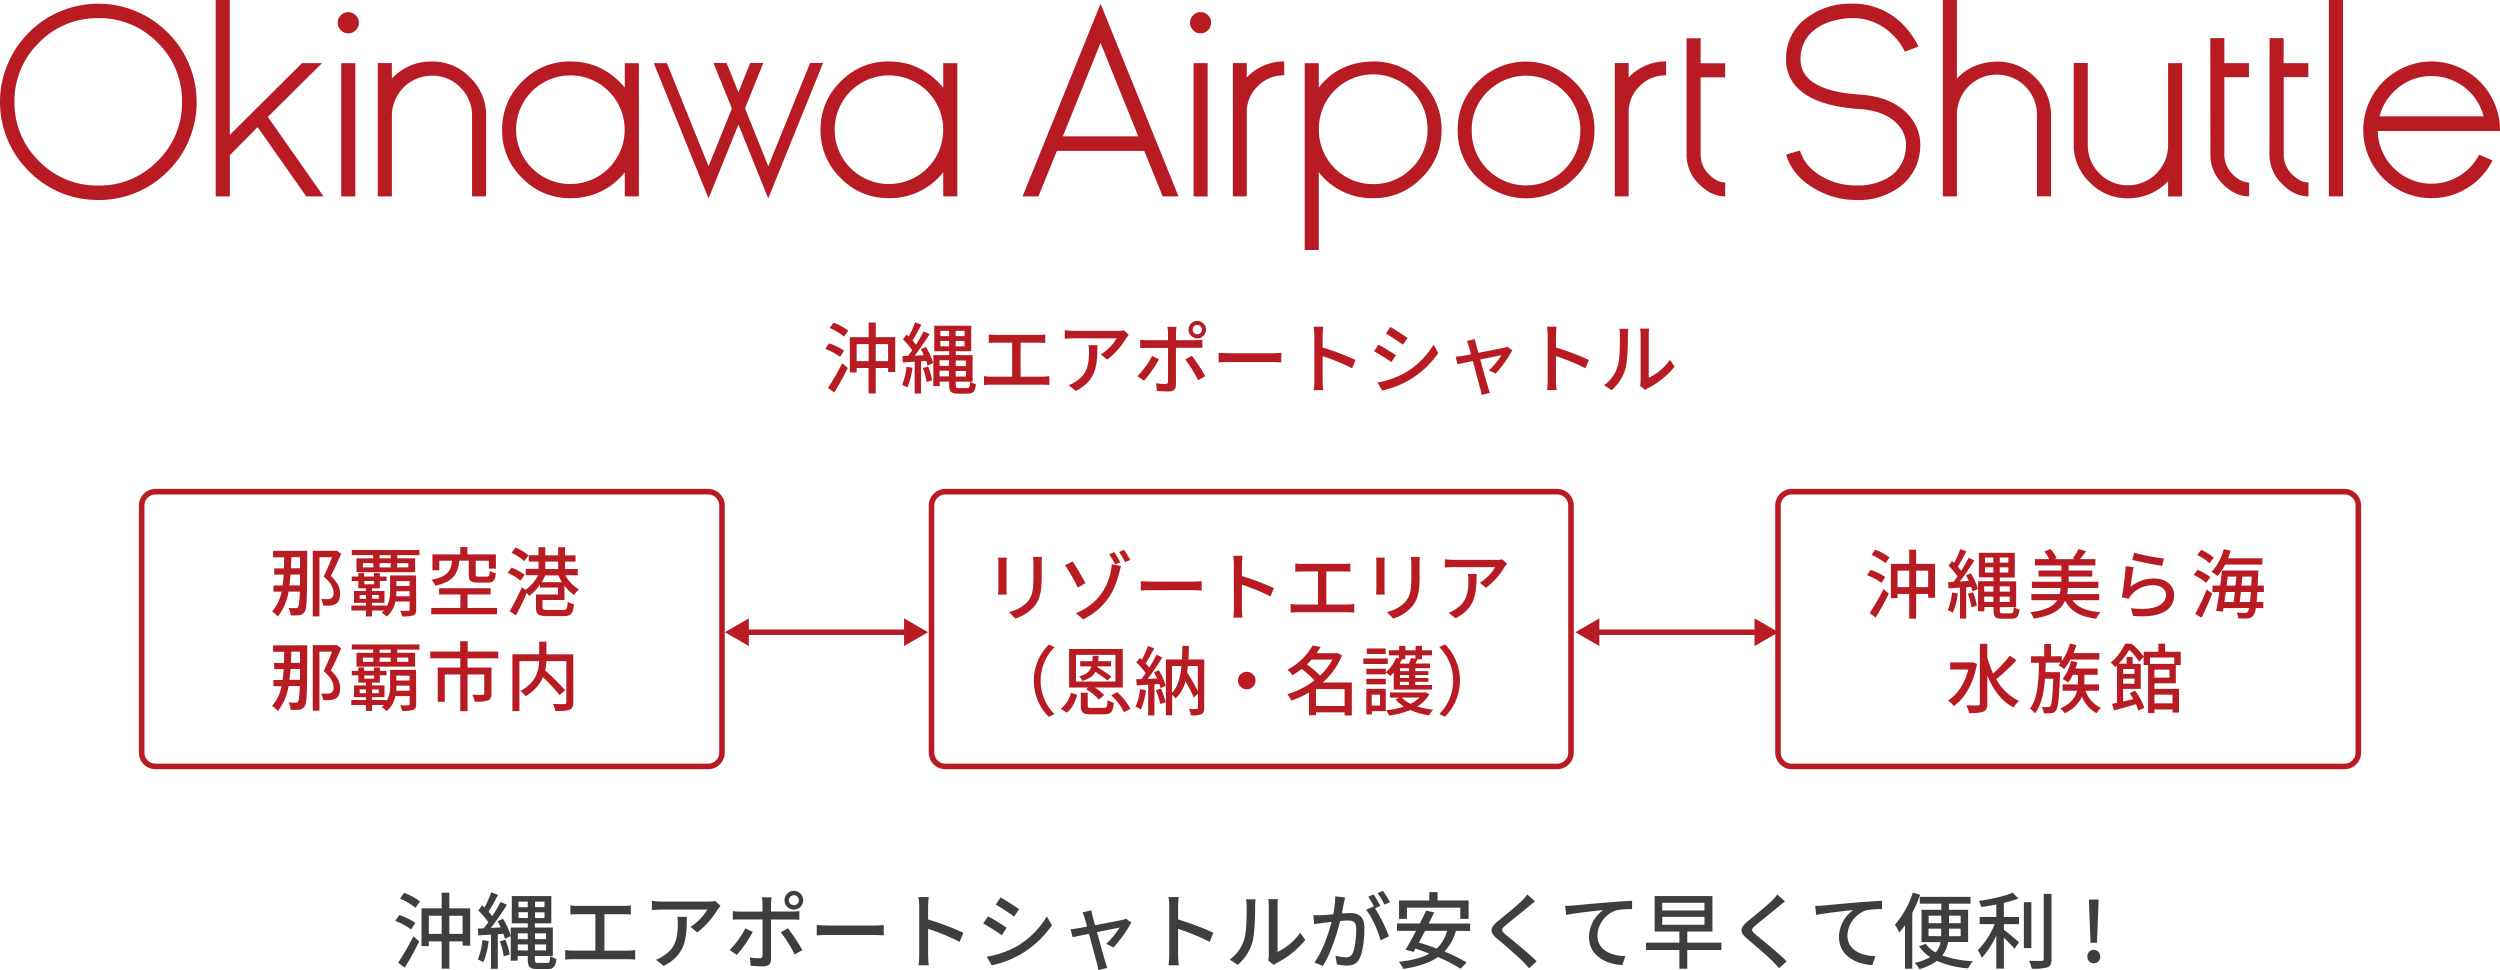 <svg xmlns="http://www.w3.org/2000/svg" viewBox="0 0 900 349.28"><defs><style>.cls-1{fill:#b81c22;}.cls-2{fill:#3e3e3f;}.cls-3{fill:none;stroke:#b81c22;stroke-linecap:round;stroke-linejoin:round;stroke-width:2px;}</style></defs><title>sitetop-catch</title><g id="レイヤー_2" data-name="レイヤー 2"><g id="テキスト"><path class="cls-1" d="M21.63,69.28a34.84,34.84,0,0,1-11.21-7.62A35.05,35.05,0,0,1,0,36.68,34.43,34.43,0,0,1,2.8,23,34.88,34.88,0,0,1,10.42,11.7,34.22,34.22,0,0,1,21.63,4.13a35.14,35.14,0,0,1,27.49,0A34.22,34.22,0,0,1,60.33,11.7,33.81,33.81,0,0,1,68,23a35.14,35.14,0,0,1,0,27.49,33.91,33.91,0,0,1-7.62,11.21A34.73,34.73,0,0,1,35.4,72,35.23,35.23,0,0,1,21.63,69.28ZM14.06,15.34A29.19,29.19,0,0,0,5.21,36.68,29.21,29.21,0,0,0,14.06,58a29.15,29.15,0,0,0,21.34,8.8A29.1,29.1,0,0,0,56.69,58a29.21,29.21,0,0,0,8.85-21.34,29.19,29.19,0,0,0-8.85-21.34A29.1,29.1,0,0,0,35.4,6.54,29.15,29.15,0,0,0,14.06,15.34ZM116.49,70.7h-6.24L92.75,45.78l-10,10.07V70.7H77.65V0h5.07V48.58l26-25.86h7.22L96.43,42.09Zm6.21-59.83a3.55,3.55,0,0,1-1.13-2.66,3.59,3.59,0,0,1,1.13-2.7,3.52,3.52,0,0,1,2.66-1.13,3.56,3.56,0,0,1,2.7,1.13,3.56,3.56,0,0,1,1.13,2.7,3.52,3.52,0,0,1-1.13,2.66,3.59,3.59,0,0,1-2.7,1.13A3.55,3.55,0,0,1,122.7,10.87Zm.15,11.85h5.07v48h-5.07ZM175,70.7h-5.06v-29a14,14,0,0,0-4.23-10.22,13.87,13.87,0,0,0-10.18-4.23,14.44,14.44,0,0,0-14.45,14.45v29H136v-48h5.07v5.6a19,19,0,0,1,14.45-6.15,18.51,18.51,0,0,1,13.72,5.76A18.55,18.55,0,0,1,175,41.69Zm30.35.64A23.55,23.55,0,0,1,188,64.11a23.55,23.55,0,0,1-7.23-17.35A23.63,23.63,0,0,1,188,29.35a23.54,23.54,0,0,1,17.36-7.22q11.64,0,19.56,9.39V22.76H230V70.7h-5.07V62A24.33,24.33,0,0,1,205.32,71.34Zm0-44.2A19.55,19.55,0,0,0,185.8,46.71a19.54,19.54,0,1,0,39.08,0,19.55,19.55,0,0,0-19.56-19.57Zm71.24,32.7,15.05-37.17h4.67L276.56,71.44l-10.72-26.6-10.76,26.6L235.36,22.72h4.72l15,37.12,8.4-20.8-6.63-16.37h4.72l4.27,10.57,4.23-10.57h4.72L268.2,39ZM320,71.34a23.57,23.57,0,0,1-17.36-7.23,23.55,23.55,0,0,1-7.23-17.35,23.63,23.63,0,0,1,7.23-17.41A23.56,23.56,0,0,1,320,22.13q11.64,0,19.56,9.39V22.76h5.07V70.7h-5.07V62A24.33,24.33,0,0,1,320,71.34Zm0-44.2a19.55,19.55,0,0,0-19.52,19.57,19.54,19.54,0,1,0,39.08,0A19.55,19.55,0,0,0,320,27.14ZM424.28,70.7h-5.71l-6.64-16.37H380.47L373.83,70.7h-5.7L396.2,1.33ZM409.77,49.07,396.2,15.44,382.63,49.07Zm19.77-38.2a3.55,3.55,0,0,1-1.13-2.66,3.59,3.59,0,0,1,1.13-2.7,3.52,3.52,0,0,1,2.66-1.13,3.56,3.56,0,0,1,2.7,1.13A3.59,3.59,0,0,1,436,8.21a3.55,3.55,0,0,1-1.13,2.66A3.59,3.59,0,0,1,432.2,12,3.55,3.55,0,0,1,429.54,10.87Zm.15,11.85h5.06v48h-5.06Zm32.63-.59v5h-.15a12.72,12.72,0,0,0-9.39,3.93,12.75,12.75,0,0,0-3.94,9.44V70.7h-5v-48h5v5.21a17.61,17.61,0,0,1,6-4.23,18,18,0,0,1,7.38-1.57Zm32,0a23.58,23.58,0,0,1,17.4,7.22,23.63,23.63,0,0,1,7.23,17.41,23.55,23.55,0,0,1-7.23,17.35,23.59,23.59,0,0,1-17.4,7.23A24.11,24.11,0,0,1,474.76,62v28h-5.07V22.76h5.07v8.76Q481.89,22.33,494.28,22.13Zm0,44.15a19.06,19.06,0,0,0,13.86-5.71,18.87,18.87,0,0,0,5.71-13.81,19.55,19.55,0,1,0-39.09,0,19.48,19.48,0,0,0,19.52,19.52ZM532,64.16a23.59,23.59,0,0,1-7.23-17.4A23.57,23.57,0,0,1,532,29.4a24.5,24.5,0,0,1,34.76,0A23.56,23.56,0,0,1,574,46.76a23.58,23.58,0,0,1-7.22,17.4,24.5,24.5,0,0,1-34.76,0Zm3.59-31.22a18.84,18.84,0,0,0-5.76,13.82,19.55,19.55,0,1,0,39.09,0A19.54,19.54,0,0,0,535.6,32.94Zm64.2-10.81v5h-.15a12.72,12.72,0,0,0-9.39,3.93,12.78,12.78,0,0,0-3.93,9.44V70.7h-5v-48h5v5.21a17.52,17.52,0,0,1,5.95-4.23,18,18,0,0,1,7.37-1.57Zm7.38-8.36h5.06v9h8.85v5.06h-8.85V55.51a9.94,9.94,0,0,0,2.91,7.18c2,2,4,3,5.94,3V70.7q-5.05,0-9.49-4.47a14.59,14.59,0,0,1-4.42-10.72ZM668.55,72a29.4,29.4,0,0,1-15.15-4Q645.24,63.33,643,55.66l5-1.48q1.72,5.91,8.26,9.59a24.57,24.57,0,0,0,12.34,3c.72,0,1.35,0,1.87,0a15.71,15.71,0,0,0,1.87-.24,21.66,21.66,0,0,0,5.55-1.63,13.23,13.23,0,0,0,8.22-11.8,10.54,10.54,0,0,0-2.66-8q-4.47-5.22-14.11-5.85-14.94-1-21.48-6.89A14.08,14.08,0,0,1,643,21.34a17.71,17.71,0,0,1,7.32-14.85,26.07,26.07,0,0,1,16.33-5.16,25,25,0,0,1,18.92,8,31,31,0,0,1,4.19,5.71,12.84,12.84,0,0,1,.88,1.72l-4.87,1.82-1.13-2a17.77,17.77,0,0,0-2.9-3.61,19.94,19.94,0,0,0-15.09-6.44,23,23,0,0,0-5.51.69,20,20,0,0,0-5.95,2.21q-7,4.08-7,11.9,0,11.31,21.44,12.73,11.79.8,17.7,7.62a15.68,15.68,0,0,1,3.93,11.8,18.41,18.41,0,0,1-7.72,14.07,24.86,24.86,0,0,1-15,4.47Zm69.82-1.33H733.3V41.65a14.41,14.41,0,1,0-28.81,0V70.7h-5.06V0h5.06V28.32q5.46-5.94,14.41-6.15a18.76,18.76,0,0,1,13.76,5.71,18.77,18.77,0,0,1,5.71,13.77Zm8.16-48h5.07V51.87a14.46,14.46,0,1,0,28.91,0V22.72h5.06v48h-5.06V65.25a19.67,19.67,0,0,1-14.46,6.14,18.65,18.65,0,0,1-13.76-5.75,18.66,18.66,0,0,1-5.76-13.77Zm49.17-8.95h5.07v9h8.85v5.06h-8.85V55.51a10,10,0,0,0,2.9,7.18q3,3,6,3V70.7q-5.07,0-9.49-4.47a14.6,14.6,0,0,1-4.43-10.72Zm21.34,0h5.07v9H831v5.06h-8.85V55.51a10,10,0,0,0,2.9,7.18q3,3,6,3V70.7q-5.07,0-9.49-4.47A14.6,14.6,0,0,1,817,55.51ZM838.39,0h5.11V70.7h-5.11Zm37,22.13a24,24,0,0,1,9.58,2A24.53,24.53,0,0,1,898,37.17a24.07,24.07,0,0,1,2,9.59v.39H856a18.46,18.46,0,0,0,1.63,7.38,19.32,19.32,0,0,0,10.27,10.08,18.71,18.71,0,0,0,7.43,1.52,18.93,18.93,0,0,0,10.17-2.9,19.36,19.36,0,0,0,7-7.57l4.81,2.11a24.2,24.2,0,0,1-8.89,9.79,23.92,23.92,0,0,1-13.08,3.78,24.58,24.58,0,0,1-9.54-1.91A24.36,24.36,0,0,1,852.7,56.3,24.6,24.6,0,0,1,858,29.35a25,25,0,0,1,7.87-5.26A23.92,23.92,0,0,1,875.37,22.13ZM894.1,41.89a19.34,19.34,0,0,0-18.73-14.5,18.59,18.59,0,0,0-11.9,4.13,19.25,19.25,0,0,0-6.84,10.37Z"/><path class="cls-1" d="M302.44,128.46a23.31,23.31,0,0,0-5.35-2.85l1.37-2a21.81,21.81,0,0,1,5.41,2.63Zm-4.37,11.17a87.24,87.24,0,0,0,5.13-8.87l2,1.71c-1.43,2.91-3.25,6.24-4.88,8.84Zm2-23.46a19.62,19.62,0,0,1,5.32,2.88l-1.54,2.13a21,21,0,0,0-5.18-3.11Zm22.2,5.21v12.54h-2.55v-1.43h-4.45v9.16h-2.58v-9.16H308.4v1.6h-2.46V121.38h6.77v-5.27h2.58v5.27ZM312.71,130v-6.1H308.4V130Zm7,0v-6.1h-4.45V130Z"/><path class="cls-1" d="M328.48,132.38a25.29,25.29,0,0,1-1.82,7.11,13.92,13.92,0,0,0-1.9-.92,21.43,21.43,0,0,0,1.56-6.55Zm4.84-7.47a22.87,22.87,0,0,1,2.61,5.79l-2,.93a15.26,15.26,0,0,0-.5-1.71l-1.85.14v11.62h-2.3V130.23c-1.54.08-3,.19-4.25.25l-.14-2.27,2-.11c.47-.62,1-1.32,1.51-2a27.31,27.31,0,0,0-3.33-3.94l1.31-1.74c.25.22.51.48.76.73a35.2,35.2,0,0,0,2.27-5.1l2.29.84c-1,1.91-2.18,4.15-3.19,5.69a14.9,14.9,0,0,1,1.23,1.51,48.7,48.7,0,0,0,2.77-4.82l2.16,1c-1.57,2.49-3.59,5.46-5.4,7.79l3.3-.2a19.64,19.64,0,0,0-1.07-2.1Zm.79,7a22.8,22.8,0,0,1,1.45,5l-2,.62a19.61,19.61,0,0,0-1.32-5Zm14.14,7.79c.72,0,.87-.48,1-2.3a6.8,6.8,0,0,0,2.07.9c-.25,2.55-.9,3.41-2.88,3.41h-3.64c-2.47,0-3.11-.72-3.11-3.44v-.9h-3.39V139H336V127.85h5.71v-1.43h-5.38v-9.16h13.3v9.16h-5.54v1.43h6.05v9.54h-6.05v.93c0,1.2.11,1.4,1.09,1.4Zm-10-10v2h3.39v-2Zm3.39,5.77v-2h-3.39v2ZM338.53,121h3.14v-1.88h-3.14Zm3.14,3.67v-1.94h-3.14v1.94Zm5.57-5.55h-3.19V121h3.19Zm0,3.61h-3.19v1.94h3.19Zm-3.19,7.06v2h3.69v-2Zm3.69,5.77v-2h-3.69v2Z"/><path class="cls-1" d="M358.47,120.57h15.31a18,18,0,0,0,2.52-.17v3.08a23.15,23.15,0,0,0-2.52-.11h-6.35V135.6h7.89a21.44,21.44,0,0,0,2.44-.19v3.22a18.06,18.06,0,0,0-2.44-.14H356.84a19.57,19.57,0,0,0-2.6.14v-3.22a16.51,16.51,0,0,0,2.6.19h7.54V123.37h-5.91a24.52,24.52,0,0,0-2.5.11V120.4A20.07,20.07,0,0,0,358.47,120.57Z"/><path class="cls-1" d="M405.45,121.74a27.55,27.55,0,0,1-6.86,7.73l-2.32-1.88A17.12,17.12,0,0,0,402,121.8H386.63c-1.11,0-2.09.08-3.3.17v-3.11a25.22,25.22,0,0,0,3.3.25h15.66a13.55,13.55,0,0,0,2.32-.2l1.77,1.66C406.12,120.87,405.68,121.41,405.45,121.74Zm-18.17,19-2.58-2.1a10.22,10.22,0,0,0,2.69-1.37c4-2.57,4.65-6.1,4.65-10.75a12.41,12.41,0,0,0-.17-2.24h3.19C395.06,131.6,394.64,137,387.28,140.75Z"/><path class="cls-1" d="M411.86,137.06l-2.4-1.65a29.41,29.41,0,0,0,5.29-7.28l2.49,1.2A41.54,41.54,0,0,1,411.86,137.06Zm11.51-17.17v2.58h7a18.94,18.94,0,0,0,2.49-.17v2.91c-.81,0-1.76,0-2.46,0h-7.06v13.33c0,1.51-.78,2.38-2.63,2.38a41.92,41.92,0,0,1-4.23-.2l-.25-2.77a19.51,19.51,0,0,0,3.19.31c.73,0,1-.28,1.07-1v-12H413c-.87,0-1.76,0-2.52.08V122.3a21.65,21.65,0,0,0,2.49.17h7.51v-2.6a12.07,12.07,0,0,0-.23-2.19h3.31A14.19,14.19,0,0,0,423.37,119.89Zm10.53,15.54-2.58,1.46a48.51,48.51,0,0,0-4.64-7.48l2.4-1.31A59.74,59.74,0,0,1,433.9,135.43ZM431,115.53a3.14,3.14,0,1,1-3.13,3.13A3.16,3.16,0,0,1,431,115.53Zm0,4.81a1.68,1.68,0,1,0-1.65-1.68A1.66,1.66,0,0,0,431,120.34Z"/><path class="cls-1" d="M442.89,127.17h15.23c1.34,0,2.43-.11,3.14-.16v3.47c-.62,0-1.91-.14-3.14-.14H442.89c-1.54,0-3.22,0-4.18.14V127C439.64,127.06,441.38,127.17,442.89,127.17Z"/><path class="cls-1" d="M473.16,120.73a20,20,0,0,0-.26-3.13h3.45c-.09.92-.2,2.15-.2,3.13v4.37A95,95,0,0,1,488,129.58l-1.26,3a73.58,73.58,0,0,0-10.59-4.36v8.65a32.81,32.81,0,0,0,.23,3.58h-3.45a29.24,29.24,0,0,0,.23-3.58Z"/><path class="cls-1" d="M502.53,127.87l-1.63,2.5a67.94,67.94,0,0,0-6.24-3.92l1.6-2.41C498,125,501.21,127,502.53,127.87Zm2.83,6.58a28.87,28.87,0,0,0,10.72-10.38l1.71,3a32.45,32.45,0,0,1-20.25,13.5l-1.65-2.88A30.84,30.84,0,0,0,505.36,134.45Zm1.37-12.76-1.65,2.4c-1.43-1-4.43-3-6.16-4l1.59-2.41C502.25,118.66,505.41,120.73,506.73,121.69Z"/><path class="cls-1" d="M531.39,124c.17.64.48,1.74.85,3,3.78-.73,8.17-1.57,9.18-1.79a5.83,5.83,0,0,0,1.2-.39l1.8,1.26a40.76,40.76,0,0,1-6,8.43L536,133.33a26.55,26.55,0,0,0,4.51-5.46l-7.62,1.54c1.09,4,2.38,8.63,2.8,9.94.17.51.48,1.54.67,2.08l-3,.75a14.7,14.7,0,0,0-.45-2.21c-.39-1.37-1.65-6.08-2.69-10-2.52.51-4.73,1-5.51,1.15l-.68-2.69c.82-.05,1.54-.16,2.44-.3.39-.06,1.57-.28,3.11-.56-.37-1.32-.67-2.38-.84-3a7.73,7.73,0,0,0-.73-1.79l3-.73C531.06,122.64,531.23,123.31,531.39,124Z"/><path class="cls-1" d="M557.16,120.73a20,20,0,0,0-.26-3.13h3.45c-.09.92-.2,2.15-.2,3.13v4.37A95,95,0,0,1,572,129.58l-1.26,3a73.58,73.58,0,0,0-10.59-4.36v8.65a32.81,32.81,0,0,0,.23,3.58h-3.45a29.24,29.24,0,0,0,.23-3.58Z"/><path class="cls-1" d="M582.36,131.82c.81-2.49.81-7.95.81-11.17a8.67,8.67,0,0,0-.23-2.27h3.25a20.54,20.54,0,0,0-.14,2.24c0,3.19-.11,9.16-.87,12a15.74,15.74,0,0,1-5,7.84l-2.69-1.79A13,13,0,0,0,582.36,131.82Zm8.26,5.29V120.54a20.29,20.29,0,0,0-.17-2.24h3.25a15.76,15.76,0,0,0-.15,2.24V136a19.6,19.6,0,0,0,7.62-6.44l1.71,2.41a29.61,29.61,0,0,1-9.55,7.73,8.36,8.36,0,0,0-1.06.7l-1.85-1.54A8.23,8.23,0,0,0,590.62,137.11Z"/><path class="cls-2" d="M148,334.58a24.51,24.51,0,0,0-5.72-3.06l1.47-2.1a23.66,23.66,0,0,1,5.79,2.82Zm-4.67,12a94.17,94.17,0,0,0,5.49-9.51l2.1,1.83c-1.54,3.12-3.48,6.69-5.22,9.48Zm2.16-25.14a21,21,0,0,1,5.7,3.09l-1.65,2.28a22.64,22.64,0,0,0-5.55-3.33ZM169.27,327v13.44h-2.73V338.9h-4.77v9.81H159V338.9h-4.62v1.71h-2.64V327H159v-5.64h2.76V327ZM159,336.2v-6.54h-4.62v6.54Zm7.53,0v-6.54h-4.77v6.54Z"/><path class="cls-2" d="M175.91,338.78A27.36,27.36,0,0,1,174,346.4a14.27,14.27,0,0,0-2-1,23,23,0,0,0,1.68-7Zm5.18-8a23.8,23.8,0,0,1,2.79,6.21l-2.13,1a14.7,14.7,0,0,0-.54-1.83l-2,.15v12.45h-2.46V336.47c-1.66.09-3.21.21-4.56.27l-.15-2.43,2.1-.12c.51-.66,1.08-1.41,1.62-2.19a28.73,28.73,0,0,0-3.57-4.23l1.4-1.86c.28.24.55.51.82.78a35.91,35.91,0,0,0,2.43-5.46l2.46.9c-1.05,2-2.34,4.44-3.42,6.09a18.54,18.54,0,0,1,1.32,1.62,54,54,0,0,0,3-5.16l2.3,1.05a100.86,100.86,0,0,1-5.79,8.34l3.54-.21a24.85,24.85,0,0,0-1.13-2.25Zm.84,7.53a24.22,24.22,0,0,1,1.57,5.31l-2.17.66a20.9,20.9,0,0,0-1.41-5.37Zm15.15,8.34c.78,0,.93-.51,1-2.46a7.43,7.43,0,0,0,2.22,1c-.27,2.73-1,3.66-3.09,3.66h-3.9c-2.64,0-3.32-.78-3.32-3.69v-1h-3.63v1.68h-2.49V333.92H190v-1.53h-5.76v-9.81h14.24v9.81h-5.94v1.53h6.48v10.23h-6.48v1c0,1.29.13,1.5,1.17,1.5ZM186.41,336v2.1H190V336Zm3.63,6.18V340h-3.63v2.13Zm-3.37-15.6H190v-2h-3.37Zm3.37,3.93V328.4h-3.37v2.07Zm6-5.94h-3.42v2H196Zm0,3.87h-3.42v2.07H196ZM192.58,336v2.1h4V336Zm4,6.18V340h-4v2.13Z"/><path class="cls-2" d="M208,326.12h16.4a19.12,19.12,0,0,0,2.7-.18v3.3a26.7,26.7,0,0,0-2.7-.12h-6.81v13.11h8.46a21.91,21.91,0,0,0,2.61-.21v3.45a20.77,20.77,0,0,0-2.61-.15h-19.8a22.48,22.48,0,0,0-2.78.15V342a17.7,17.7,0,0,0,2.78.21h8.08V329.12H208c-.66,0-1.89,0-2.67.12v-3.3A21,21,0,0,0,208,326.12Z"/><path class="cls-2" d="M258.37,327.38a29.71,29.71,0,0,1-7.35,8.28l-2.48-2a18.42,18.42,0,0,0,6.11-6.21H238.21c-1.19,0-2.25.09-3.53.18v-3.33a26.86,26.86,0,0,0,3.53.27H255a15.44,15.44,0,0,0,2.49-.21l1.89,1.77C259.09,326.45,258.61,327,258.37,327.38Zm-19.46,20.37-2.76-2.25A11.39,11.39,0,0,0,239,344c4.29-2.76,5-6.54,5-11.52a14.27,14.27,0,0,0-.17-2.4h3.42C247.25,337.94,246.79,343.7,238.91,347.75Z"/><path class="cls-2" d="M265.25,343.79,262.67,342a31.11,31.11,0,0,0,5.66-7.8l2.67,1.29A44.8,44.8,0,0,1,265.25,343.79Zm12.33-18.39v2.76h7.52a20,20,0,0,0,2.67-.18v3.12c-.87-.06-1.89-.06-2.64-.06h-7.55v14.28c0,1.62-.85,2.55-2.83,2.55a45.08,45.08,0,0,1-4.53-.21l-.26-3a20.39,20.39,0,0,0,3.42.33c.78,0,1.11-.3,1.13-1.11V331h-8c-.92,0-1.88,0-2.69.09V328a24.73,24.73,0,0,0,2.67.18h8v-2.79a13.81,13.81,0,0,0-.23-2.34h3.53A16.25,16.25,0,0,0,277.58,325.4Zm11.27,16.65-2.76,1.56a52,52,0,0,0-5-8l2.58-1.41A64.46,64.46,0,0,1,288.85,342.05Zm-3.06-21.33a3.36,3.36,0,1,1-3.36,3.36A3.38,3.38,0,0,1,285.79,320.72Zm0,5.16a1.8,1.8,0,0,0,0-3.6,1.8,1.8,0,0,0,0,3.6Z"/><path class="cls-2" d="M298.49,333.2H314.8c1.44,0,2.61-.12,3.36-.18v3.72c-.66,0-2-.15-3.36-.15H298.49c-1.66,0-3.45.06-4.47.15V333C295,333.08,296.87,333.2,298.49,333.2Z"/><path class="cls-2" d="M330.92,326.3a21.72,21.72,0,0,0-.27-3.36h3.68c-.08,1-.21,2.31-.21,3.36V331a101.09,101.09,0,0,1,12.69,4.8l-1.35,3.27a78.55,78.55,0,0,0-11.34-4.68v9.27a32.92,32.92,0,0,0,.25,3.84h-3.7a29.49,29.49,0,0,0,.25-3.84Z"/><path class="cls-2" d="M362.38,334l-1.73,2.67a76.55,76.55,0,0,0-6.69-4.2l1.71-2.58C357.56,330.83,361,333,362.38,334Zm3,7.05a30.9,30.9,0,0,0,11.48-11.13l1.83,3.18A35.71,35.71,0,0,1,367,343.79a35,35,0,0,1-10,3.72l-1.76-3.09A33,33,0,0,0,365.42,341Zm1.46-13.68-1.76,2.58c-1.54-1.11-4.74-3.24-6.6-4.29l1.7-2.58C362.08,324.08,365.47,326.3,366.88,327.32Z"/><path class="cls-2" d="M393.32,329.81c.18.69.51,1.86.89,3.27,4.05-.78,8.76-1.68,9.84-1.92a6.51,6.51,0,0,0,1.29-.42l1.92,1.35a43.46,43.46,0,0,1-6.42,9l-2.61-1.32a28.38,28.38,0,0,0,4.83-5.85c-.72.15-4.38.87-8.15,1.65,1.17,4.23,2.55,9.24,3,10.65.18.54.52,1.65.72,2.22l-3.24.81a15.5,15.5,0,0,0-.47-2.37c-.42-1.47-1.78-6.51-2.88-10.71-2.7.54-5.07,1.05-5.91,1.23l-.72-2.88c.87-.06,1.64-.18,2.6-.33.42-.06,1.69-.3,3.33-.6-.38-1.41-.71-2.55-.89-3.18a8.69,8.69,0,0,0-.78-1.92l3.21-.78C393,328.34,393.13,329.06,393.32,329.81Z"/><path class="cls-2" d="M420.92,326.3a21.72,21.72,0,0,0-.27-3.36h3.68c-.08,1-.21,2.31-.21,3.36V331a101.09,101.09,0,0,1,12.69,4.8l-1.35,3.27a78.55,78.55,0,0,0-11.34-4.68v9.27a32.92,32.92,0,0,0,.25,3.84h-3.7a29.49,29.49,0,0,0,.25-3.84Z"/><path class="cls-2" d="M447.92,338.18c.87-2.67.87-8.52.87-12a8.89,8.89,0,0,0-.25-2.43H452a22.45,22.45,0,0,0-.15,2.4c0,3.42-.13,9.81-.93,12.81a16.92,16.92,0,0,1-5.34,8.4l-2.88-1.92A14,14,0,0,0,447.92,338.18Zm8.84,5.67V326.09a22,22,0,0,0-.18-2.4h3.48a21.24,21.24,0,0,0-.14,2.4v16.59a21.15,21.15,0,0,0,8.15-6.9l1.83,2.58a31.57,31.57,0,0,1-10.23,8.28,8.32,8.32,0,0,0-1.13.75l-2-1.65A8.65,8.65,0,0,0,456.76,343.85Z"/><path class="cls-2" d="M483.79,325.1c-.17.93-.45,2.37-.71,3.78,1.22-.12,2.34-.18,3-.18,2.88,0,5.11,1.17,5.11,5.37,0,3.54-.46,8.37-1.71,10.89-1,2.07-2.55,2.64-4.62,2.64a16.69,16.69,0,0,1-3.58-.45l-.51-3.12a15.92,15.92,0,0,0,3.7.6,2.41,2.41,0,0,0,2.46-1.41c.89-1.89,1.31-5.7,1.31-8.82,0-2.58-1.17-3-3.05-3-.63,0-1.63.06-2.74.18-1.1,4.41-3.23,11.34-6.2,16.14l-3.09-1.23c3-4,5.15-10.53,6.2-14.61-1.34.15-2.57.3-3.26.39s-2.16.27-3,.42l-.3-3.24c1,.06,1.89,0,2.9,0s2.58-.15,4.26-.3a33.73,33.73,0,0,0,.73-6.45l3.51.36C484.09,323.66,484,324.44,483.79,325.1Zm13.14,1L495,327A52.48,52.48,0,0,1,500,337.1l-3,1.41c-.84-3.21-3.11-8.46-5.22-11l2.79-1.23c0,.06.09.12.12.18a27.18,27.18,0,0,0-2.13-3.66l1.95-.81A44,44,0,0,1,496.93,326.15Zm3.48-1.32-2,.87a30.29,30.29,0,0,0-2.49-4.14l1.95-.81A46.55,46.55,0,0,1,500.41,324.83Z"/><path class="cls-2" d="M524.11,335.12a17.62,17.62,0,0,1-4.11,7.44,57.11,57.11,0,0,1,8,3.93l-2.19,2.28a54.22,54.22,0,0,0-8.15-4.23c-3.18,2.22-7.33,3.45-12.46,4.26a10.94,10.94,0,0,0-1.61-2.55c4.52-.51,8.19-1.38,11-2.94-1.68-.66-3.39-1.26-5-1.8l-.65,1.17L506,341.9c1.1-1.8,2.46-4.26,3.77-6.78h-6.86v-2.67h8.25c.81-1.62,1.59-3.21,2.24-4.62l2.91.63c-.59,1.26-1.26,2.61-2,4h14.94v2.67ZM506.5,330.8h-2.84v-6.63h10.88v-3h3v3h11.16v6.63h-3v-4.05H506.5Zm6.51,4.32c-.75,1.47-1.5,2.88-2.22,4.2,2,.6,4.24,1.32,6.42,2.16a13.23,13.23,0,0,0,3.72-6.36Z"/><path class="cls-2" d="M550.3,326.36c-2,1.68-6.14,4.95-8.27,6.75-1.71,1.47-1.71,1.86.05,3.39,2.55,2.1,8,6.45,11.13,9.57l-2.73,2.49c-.72-.81-1.5-1.65-2.27-2.43-2-2-6.49-5.88-9.27-8.22s-2.61-3.87.23-6.24c2.32-1.92,6.66-5.4,8.71-7.41a18.24,18.24,0,0,0,1.94-2.25l2.79,2.49C551.86,325.07,550.9,325.88,550.3,326.36Z"/><path class="cls-2" d="M566.27,326c2.19-.21,7.52-.72,13-1.17,3.21-.27,6.21-.45,8.28-.54v3a26.76,26.76,0,0,0-5.82.45,10,10,0,0,0-6.65,9c0,5.46,5.09,7.29,10.07,7.5l-1.11,3.18c-5.87-.27-12-3.42-12-10.05a12.06,12.06,0,0,1,5.11-9.75c-3,.33-10,1.05-13.35,1.77l-.33-3.3C564.65,326.12,565.7,326.06,566.27,326Z"/><path class="cls-2" d="M619.72,342h-12.3v6.75h-2.84V342h-12v-2.64h12v-4h-8.91V322.58h20.81v12.78h-9.06v4h12.3ZM598.4,327.77h15.2V325H598.4Zm0,5.13h15.2v-2.82H598.4Z"/><path class="cls-2" d="M640.3,326.36c-2,1.68-6.14,4.95-8.27,6.75-1.71,1.47-1.71,1.86.05,3.39,2.55,2.1,8,6.45,11.13,9.57l-2.73,2.49c-.72-.81-1.5-1.65-2.27-2.43-2-2-6.49-5.88-9.27-8.22s-2.61-3.87.23-6.24c2.32-1.92,6.66-5.4,8.71-7.41a18.24,18.24,0,0,0,1.94-2.25l2.79,2.49C641.86,325.07,640.9,325.88,640.3,326.36Z"/><path class="cls-2" d="M656.27,326c2.19-.21,7.52-.72,13-1.17,3.21-.27,6.21-.45,8.28-.54v3a26.76,26.76,0,0,0-5.82.45,10,10,0,0,0-6.65,9c0,5.46,5.09,7.29,10.07,7.5l-1.11,3.18c-5.87-.27-12-3.42-12-10.05a12.06,12.06,0,0,1,5.11-9.75c-3,.33-10,1.05-13.35,1.77l-.33-3.3C654.65,326.12,655.7,326.06,656.27,326Z"/><path class="cls-2" d="M691.25,322.13a51.87,51.87,0,0,1-2.83,6.54v20.07h-2.63V333.11a27.33,27.33,0,0,1-2.07,2.61,13.65,13.65,0,0,0-1.56-2.79,33.42,33.42,0,0,0,6.45-11.58Zm10.07,17a10.64,10.64,0,0,1-2.07,4.83,37.44,37.44,0,0,0,11,2.07,10.31,10.31,0,0,0-1.68,2.58,33.5,33.5,0,0,1-11.28-2.7,19.48,19.48,0,0,1-6.3,3,9.61,9.61,0,0,0-1.7-2.28,18.67,18.67,0,0,0,5.54-2.07,14.6,14.6,0,0,1-4-3.93l2.42-.84a11,11,0,0,0,3.58,3.09,7.61,7.61,0,0,0,1.76-3.72h-6.84V327.53h7.12v-2.22h-7.75v-2.43h18.27v2.43h-7.77v2.22h6.9v11.58Zm-7-6.78h4.54v-2.7h-4.54Zm4.5,4.68c0-.45,0-1,0-1.41v-1.29h-4.54V337Zm7-2.7h-4.17v1.32c0,.45,0,.93,0,1.38h4.2Zm-4.17-4.68v2.7h4.17v-2.7Z"/><path class="cls-2" d="M721.4,330.11h5.43v2.58H721.4v2c1.47,1.08,4.61,3.78,5.43,4.5l-1.59,2.37c-.85-1-2.44-2.61-3.84-4v11.13h-2.73V336.8a31.32,31.32,0,0,1-5.19,8,18.06,18.06,0,0,0-1.47-2.7,29.34,29.34,0,0,0,6.08-9.42h-5.42v-2.58h6v-4.47c-1.84.36-3.69.66-5.43.87a8.27,8.27,0,0,0-.84-2.16c4.35-.66,9.35-1.71,12.2-3l2,2.13a37.44,37.44,0,0,1-5.22,1.56Zm9.89,11.19h-2.7V324.8h2.7Zm7.26-19.5v23.43c0,1.74-.42,2.55-1.47,3a18.24,18.24,0,0,1-5.64.51,12.58,12.58,0,0,0-1-2.88c2,.09,3.92.09,4.52.06s.78-.18.78-.72V321.8Z"/><path class="cls-2" d="M751.46,344.39a2.31,2.31,0,0,1,2.28-2.46,2.34,2.34,0,0,1,2.34,2.46,2.3,2.3,0,0,1-2.34,2.4A2.27,2.27,0,0,1,751.46,344.39Zm.66-17-.09-3.57h3.47l-.12,3.57-.47,12H752.6Z"/><line class="cls-3" x1="268.13" y1="227.6" x2="326.92" y2="227.6"/><polygon class="cls-1" points="269.58 232.58 260.95 227.6 269.58 222.61 269.58 232.58"/><polygon class="cls-1" points="325.46 232.58 334.09 227.6 325.46 222.61 325.46 232.58"/><line class="cls-3" x1="574.3" y1="227.6" x2="633.09" y2="227.6"/><polygon class="cls-1" points="575.76 232.58 567.13 227.6 575.76 222.61 575.76 232.58"/><polygon class="cls-1" points="631.63 232.58 640.27 227.6 631.63 222.61 631.63 232.58"/><path class="cls-1" d="M110.61,198.27s0,1,0,1.36c-.06,14.43-.06,19.17-.85,20.47a2.53,2.53,0,0,1-1.93,1.36,17.29,17.29,0,0,1-3.21.06,6.91,6.91,0,0,0-.74-2.67c1.12.08,2.13.08,2.64.08s.63-.11.85-.54.46-2,.57-5.42h-4.06a19.6,19.6,0,0,1-3.86,9,12.69,12.69,0,0,0-2.07-1.88,14.77,14.77,0,0,0,3.4-7.08H98.45v-2.23h3.26c.19-1.23.33-2.53.41-3.92H98.69v-2.23h3.54c0-1.28.08-2.64.08-4h-4v-2.31ZM108,210.74c0-1.15,0-2.45,0-3.92h-3.4c-.11,1.36-.22,2.67-.41,3.92Zm-3.15-10.16c0,1.39-.06,2.73-.11,4H108l0-4Zm18-1.25c-1.09,2.53-2.48,5.58-3.76,8,2.69,2.45,3.35,4.55,3.35,6.35s-.44,3-1.47,3.7a5.65,5.65,0,0,1-1.91.62,19.17,19.17,0,0,1-2.75,0,6.21,6.21,0,0,0-.71-2.39,20.06,20.06,0,0,0,2.32.08,3.19,3.19,0,0,0,1.3-.3,2,2,0,0,0,.85-2c0-1.61-.85-3.54-3.54-5.8,1-2.12,2.21-4.9,3-7H115V221.9h-2.4V198.3h8.06l.38-.11Z"/><path class="cls-1" d="M149.83,219.42c0,1.17-.24,1.77-1.06,2.12a12.38,12.38,0,0,1-4,.36,8.25,8.25,0,0,0-.71-2c1.28,0,2.56,0,2.92,0s.49-.13.49-.49v-2.85h-5.15a9.22,9.22,0,0,1-3.08,5.39,9.8,9.8,0,0,0-1.87-1.37,9.29,9.29,0,0,0,.87-.78h-4.3v2.12h-2.21v-2.12h-5.25V218h5.25v-1h-4.3v-4.25h4.3v-.95H129v-2.64h-2.37v-1.61H129v-1.22h2.09v1.22h3.54v-1.22h2.12v1.22h2.4v1.61h-2.4v2.64h-2.85v.95h4.52V217h-4.52v1h5.3v.38a11.16,11.16,0,0,0,1.23-5.72v-5.5h9.36ZM151,198v1.85h-8V201h6.43V206h-21.1V201h6v-1.17h-7.7V198Zm-19.25,17.56v-1.37h-2.26v1.37Zm-1.11-11.3h3.75v-1.53h-3.75Zm.51,6.07h3.54v-1.17h-3.54Zm2.81,3.86v1.37h2.39v-1.37Zm6.69-14.34h-4V201h4Zm-4,4.41h4v-1.53h-4Zm10.81,10.4v-1.83H142.7c0,.58,0,1.2-.08,1.83Zm-4.77-5.45v1.72h4.77v-1.72Zm.3-6.48v1.53h4v-1.53Z"/><path class="cls-1" d="M178.93,218.85v2.29H155.25v-2.29h10.48V214h-7.65v-2.26h18.53V214h-8.3v4.87Zm-13.56-17c-.54,4.69-2.07,7.52-8.68,9a7.05,7.05,0,0,0-1.36-2.15c5.85-1.09,7-3.19,7.4-6.84h-4.57v3.43h-2.48v-5.71h10v-2.64h2.58v2.64h10.26v5.14H176v-2.86h-4.74v4.93c0,.68.17.79,1.06.79h3c.74,0,.9-.3,1-2.07a9,9,0,0,0,2.18.87c-.24,2.67-.92,3.35-2.88,3.35H172c-2.64,0-3.24-.65-3.24-2.91v-5Z"/><path class="cls-1" d="M187.39,209.05a18.31,18.31,0,0,0-4.63-2.8l1.39-1.91a19,19,0,0,1,4.71,2.59Zm16.11-2a13.21,13.21,0,0,0,4.93,5.14,9.73,9.73,0,0,0-1.77,2,14.17,14.17,0,0,1-3.46-3.38v5.2h-7.89v2.64c0,.77.3.93,2,.93h5.36c1.36,0,1.55-.38,1.71-2.94a6.42,6.42,0,0,0,2.24.87c-.33,3.48-1.09,4.3-3.79,4.3h-5.71c-3.27,0-4.17-.65-4.17-3.1V214h7.92v-2.5h-6.48v-1.06a17.68,17.68,0,0,1-3.89,4.11,8.72,8.72,0,0,0-.9-1.09c-1.14,2.72-2.56,5.69-3.86,8.08l-2.26-1.5a81.47,81.47,0,0,0,4.41-8.68l1.25,1a15.53,15.53,0,0,0,4.63-5.28h-4.49V204.8h4.57v-2.66h-3.49v-2.26h3.49V197h2.45v2.92h4.63V197h2.47v2.92h3.81v2.26h-3.81v2.66H208v2.29ZM188.75,202a19.75,19.75,0,0,0-4.6-3l1.44-1.88a17.48,17.48,0,0,1,4.66,2.78Zm13.55,7.59a18.41,18.41,0,0,1-1.27-2.45h-4.74a18.43,18.43,0,0,1-1.28,2.45Zm-6-4.74h4.63v-2.66h-4.63Z"/><path class="cls-1" d="M110.61,232.29s0,1,0,1.36c-.06,14.43-.06,19.16-.85,20.47a2.53,2.53,0,0,1-1.93,1.36,17.29,17.29,0,0,1-3.21.06,6.86,6.86,0,0,0-.74-2.67c1.12.08,2.13.08,2.64.08s.63-.11.85-.54.46-2,.57-5.42h-4.06a19.6,19.6,0,0,1-3.86,9,12.69,12.69,0,0,0-2.07-1.88,14.77,14.77,0,0,0,3.4-7.08H98.45v-2.23h3.26c.19-1.23.33-2.53.41-3.92H98.69v-2.23h3.54c0-1.28.08-2.65.08-4h-4v-2.31ZM108,244.76c0-1.15,0-2.45,0-3.92h-3.4c-.11,1.36-.22,2.67-.41,3.92Zm-3.15-10.16c0,1.39-.06,2.73-.11,4H108l0-4Zm18-1.25c-1.09,2.53-2.48,5.58-3.76,8,2.69,2.45,3.35,4.55,3.35,6.34s-.44,3.05-1.47,3.71a5.65,5.65,0,0,1-1.91.62,19.17,19.17,0,0,1-2.75,0,6.26,6.26,0,0,0-.71-2.4,18.3,18.3,0,0,0,2.32.09,3.19,3.19,0,0,0,1.3-.3,2,2,0,0,0,.85-2c0-1.61-.85-3.54-3.54-5.8,1-2.12,2.21-4.9,3-7H115v21.23h-2.4v-23.6h8.06l.38-.11Z"/><path class="cls-1" d="M149.83,253.44c0,1.17-.24,1.77-1.06,2.12a12.38,12.38,0,0,1-4,.36,8.25,8.25,0,0,0-.71-2c1.28.05,2.56,0,2.92,0s.49-.13.49-.49v-2.85h-5.15a9.22,9.22,0,0,1-3.08,5.39,9.8,9.8,0,0,0-1.87-1.37,8.16,8.16,0,0,0,.87-.79h-4.3v2.13h-2.21v-2.13h-5.25V252h5.25v-1h-4.3v-4.25h4.3v-1H129v-2.64h-2.37v-1.61H129v-1.22h2.09v1.22h3.54v-1.22h2.12v1.22h2.4v1.61h-2.4v2.64h-2.85v1h4.52V251h-4.52v1h5.3v.38a11.16,11.16,0,0,0,1.23-5.72v-5.5h9.36ZM151,232v1.85h-8V235h6.43V240h-21.1V235h6v-1.17h-7.7V232Zm-19.25,17.56v-1.37h-2.26v1.37Zm-1.11-11.3h3.75v-1.53h-3.75Zm.51,6.07h3.54v-1.17h-3.54Zm2.81,3.86v1.37h2.39v-1.37Zm6.69-14.34h-4V235h4Zm-4,4.41h4v-1.53h-4Zm10.81,10.4v-1.83H142.7c0,.58,0,1.2-.08,1.83Zm-4.77-5.45V245h4.77v-1.72Zm.3-6.48v1.53h4v-1.53Z"/><path class="cls-1" d="M168.31,237v3.32h8.63v9.36c0,1.34-.3,2.07-1.28,2.48a14.4,14.4,0,0,1-4.76.44,9.23,9.23,0,0,0-.87-2.51c1.63.08,3.24.08,3.7.06s.6-.14.6-.52V242.8h-6V256H165.7V242.8h-5.58v9.85h-2.53V240.32h8.11V237H154.89v-2.45h10.78v-3.73h2.7v3.73h11V237Z"/><path class="cls-1" d="M206.39,252.84c0,1.5-.36,2.26-1.36,2.67s-2.7.46-5.09.46a10.33,10.33,0,0,0-.87-2.56c1.76.09,3.62.09,4.13.06s.68-.17.68-.66V238H196.7a21.88,21.88,0,0,1-.44,3.35,80.09,80.09,0,0,1,7.21,7.18l-2.06,1.66a66.57,66.57,0,0,0-5.94-6.39,14.52,14.52,0,0,1-6.31,6.83,9.42,9.42,0,0,0-1.8-1.91c5.66-3,6.59-7.24,6.72-10.72H187v18h-2.54V235.53h9.64V231h2.61v4.57h9.67Z"/><path class="cls-1" d="M362.34,202.74v9.12c0,.71.05,1.66.1,2.2h-3.13c0-.46.11-1.41.11-2.2v-9.12a15.8,15.8,0,0,0-.11-2h3.13C362.39,201.3,362.34,202,362.34,202.74ZM375,203v4.85c0,6.23-1,8.55-3,10.83a15,15,0,0,1-6.5,4l-2.26-2.37a12.78,12.78,0,0,0,6.53-3.54c1.91-2.18,2.26-4.3,2.26-9.07V203a21.43,21.43,0,0,0-.16-2.5h3.24C375,201.22,375,202,375,203Z"/><path class="cls-1" d="M390.78,209.93,388,211.51a65.49,65.49,0,0,0-4.57-8l2.72-1.41C387.43,203.94,389.8,208.1,390.78,209.93Zm9.09-4.17a14.48,14.48,0,0,0,.33-2.64l3.37.65c-.27.82-.54,1.94-.65,2.37-1.31,5.39-4,12.31-13,16.83l-2.56-2.21C396.71,216.79,399,209.71,399.87,205.76Zm3.43-3.35-1.85.79a29.51,29.51,0,0,0-2.13-3.67l1.83-.76C401.8,199.72,402.78,201.41,403.3,202.41Zm3.59-.84-1.85.79a29.09,29.09,0,0,0-2.18-3.65l1.83-.76A37.14,37.14,0,0,1,406.89,201.57Z"/><path class="cls-1" d="M414.75,209.38h14.81c1.31,0,2.37-.11,3.05-.16v3.37c-.6,0-1.85-.13-3.05-.13H414.75c-1.49,0-3.13,0-4.05.13v-3.37C411.6,209.27,413.28,209.38,414.75,209.38Z"/><path class="cls-1" d="M444.17,203.12a20.18,20.18,0,0,0-.24-3.05h3.35c-.08.9-.19,2.1-.19,3.05v4.25a92.9,92.9,0,0,1,11.51,4.35l-1.22,3a71.78,71.78,0,0,0-10.29-4.25v8.42a33.38,33.38,0,0,0,.21,3.48H444a29.72,29.72,0,0,0,.21-3.48Z"/><path class="cls-1" d="M468.78,203h14.89a17.24,17.24,0,0,0,2.45-.17v3c-.77-.08-1.66-.11-2.45-.11h-6.18v11.9h7.67a20.15,20.15,0,0,0,2.37-.19v3.13a18.58,18.58,0,0,0-2.37-.14h-18a20.31,20.31,0,0,0-2.53.14v-3.13a16.77,16.77,0,0,0,2.53.19h7.32v-11.9h-5.74c-.6,0-1.72,0-2.43.11v-3A19,19,0,0,0,468.78,203Z"/><path class="cls-1" d="M498.42,202.74v9.12c0,.71.05,1.66.1,2.2h-3.13c0-.46.11-1.41.11-2.2v-9.12a15.8,15.8,0,0,0-.11-2h3.13C498.47,201.3,498.42,202,498.42,202.74Zm12.63.27v4.85c0,6.23-1,8.55-3,10.83a15,15,0,0,1-6.5,4l-2.26-2.37a12.78,12.78,0,0,0,6.53-3.54c1.9-2.18,2.26-4.3,2.26-9.07V203a21.43,21.43,0,0,0-.16-2.5h3.24C511.1,201.22,511.05,202,511.05,203Z"/><path class="cls-1" d="M541.66,204.1a26.77,26.77,0,0,1-6.66,7.51l-2.26-1.82a16.73,16.73,0,0,0,5.55-5.63H523.37c-1.09,0-2,.08-3.21.16v-3a25.49,25.49,0,0,0,3.21.24h15.22a13.93,13.93,0,0,0,2.26-.19l1.71,1.61C542.32,203.26,541.88,203.77,541.66,204.1ZM524,222.58l-2.51-2a10.12,10.12,0,0,0,2.62-1.33c3.89-2.51,4.51-5.94,4.51-10.45a11.73,11.73,0,0,0-.16-2.18h3.11C531.57,213.68,531.16,218.91,524,222.58Z"/><path class="cls-1" d="M377.55,232l2.07,1a17,17,0,0,0,0,24.07l-2.07,1a18.41,18.41,0,0,1,0-26Z"/><path class="cls-1" d="M381.88,255.16a10.45,10.45,0,0,0,3.67-5.8l2.26.77c-.71,2.42-1.8,4.92-3.81,6.45Zm9.82-7.65h-6.83V233.63H404.2v13.88H394.15a17.3,17.3,0,0,1,3.35,2.72l-1.91,1.61a19.09,19.09,0,0,0-4.62-3.73Zm-4.35-2.15h14.21v-9.61H387.35Zm7.65-5.2a50.15,50.15,0,0,1,5.11,3.43L398.7,245a45.07,45.07,0,0,0-4.36-3.13c-.81,1.53-2.26,2.56-4.73,3.24a5.37,5.37,0,0,0-1.15-1.6c2.64-.71,3.84-1.77,4.41-3.6h-4v-1.87h4.39c0-.6.08-1.23.11-1.94h2.12c0,.68-.06,1.34-.14,1.94H400v1.87h-4.93Zm2.31,14.67c1.09,0,1.31-.32,1.42-2.83a7.41,7.41,0,0,0,2.26,1c-.33,3.32-1,4.16-3.44,4.16h-4.7c-3.05,0-3.76-.71-3.76-3.13v-4.65h2.5V254c0,.74.22.84,1.53.84Zm4.85-5.66a20.7,20.7,0,0,1,4.79,6l-2.32,1.23a20.7,20.7,0,0,0-4.57-6.07Z"/><path class="cls-1" d="M412.55,248.49a25.15,25.15,0,0,1-1.83,6.94,10.19,10.19,0,0,0-1.93-1,20.4,20.4,0,0,0,1.61-6.37Zm4.63-7.21a21.18,21.18,0,0,1,2.47,5.63l-1.85.82a10.07,10.07,0,0,0-.43-1.47l-1.77.11v11.19h-2.26V246.5l-4.11.25-.22-2.23,1.91-.06c.49-.65,1-1.39,1.55-2.15a26.39,26.39,0,0,0-3.38-3.81l1.23-1.66c.24.19.49.41.73.63a31.88,31.88,0,0,0,2.23-4.93l2.24.87c-1,1.83-2.1,3.92-3.08,5.42.49.52.95,1,1.31,1.5,1-1.61,1.9-3.27,2.58-4.66l2.1,1c-1.53,2.48-3.49,5.45-5.26,7.73,1.09,0,2.24-.08,3.41-.16-.36-.76-.74-1.52-1.12-2.2Zm.76,6.61a31.62,31.62,0,0,1,1.71,4.93l-1.93.65a29.13,29.13,0,0,0-1.61-5Zm15.57,6.89c0,1.23-.25,1.93-1,2.34a9.56,9.56,0,0,1-3.75.41,8.36,8.36,0,0,0-.74-2.34c1.17.08,2.4.05,2.75.05s.49-.11.49-.49v-5l-1.49,1.36a58.53,58.53,0,0,0-3-5.8,12.52,12.52,0,0,1-3.59,6.15,5.62,5.62,0,0,0-1.2-1.33v7.38h-2.26V237.41h5.83c0-1.55.08-3.18.11-4.9H428c0,1.69-.06,3.32-.14,4.9h5.69Zm-11.6-5.36c2.21-2.29,3-5.61,3.41-9.64h-3.41Zm5.72-9.64c-.06.82-.16,1.58-.27,2.34a66.16,66.16,0,0,1,3.86,6.67v-9Z"/><path class="cls-1" d="M452,245a3.16,3.16,0,1,1-3.16-3.15A3.15,3.15,0,0,1,452,245Z"/><path class="cls-1" d="M486.66,257.56h-2.61v-1.12H473.76v1.06h-2.53v-8.16a34,34,0,0,1-6.37,2.85,10.49,10.49,0,0,0-1.45-2.26,30.3,30.3,0,0,0,9.78-5,34.64,34.64,0,0,0-4.58-4.11,33.91,33.91,0,0,1-3.35,2.29,7.61,7.61,0,0,0-1.79-2,22.58,22.58,0,0,0,9.09-8.74l2.86.55c-.44.76-.93,1.49-1.44,2.23h6.94l.46-.14,1.71.93a25.23,25.23,0,0,1-6.88,9.74h10.45Zm-14.51-20.09c-.52.57-1.06,1.17-1.66,1.71a38,38,0,0,1,4.74,4,21.53,21.53,0,0,0,4.41-5.74Zm11.9,16.68v-6.09H473.76v6.09Z"/><path class="cls-1" d="M499.61,239.05h-8.82v-2h8.82ZM498.88,256h-5v1.2h-2V248h7Zm0-15.25v2h-7v-2Zm-7,3.62h7v2h-7Zm6.94-8.92h-6.78v-2h6.78Zm-5,14.64V254h3v-3.92Zm7.89-8a13.42,13.42,0,0,1-1.19,1.28,10.52,10.52,0,0,0-1.66-1.33,14.36,14.36,0,0,0,3.78-5.25l1,.24v-1.11H500v-1.83h3.7v-1.58h2.26v1.58h3.65v-1.58h2.31v1.58h3.59v1.83h-3.59v1.41h-1.58c-.27.55-.54,1.09-.82,1.55h5.29v1.66h-5.31v1.06h4.71V243h-4.71v1.09h4.71v1.36h-4.71v1.15h6v1.66H501.76Zm12.85,7.84a12.14,12.14,0,0,1-4.33,4.39,33.45,33.45,0,0,0,5.69,1.2,8.56,8.56,0,0,0-1.44,2,25.69,25.69,0,0,1-6.75-1.9,33.39,33.39,0,0,1-7.68,2,7.31,7.31,0,0,0-1-1.93,30.74,30.74,0,0,0,6.37-1.31,13.14,13.14,0,0,1-3.05-2.64l1.44-.57h-3.45v-1.88h12.35l.41-.08Zm-8.68-14v1.41h-1.2c-.24.52-.49,1-.76,1.55h3.27a15.42,15.42,0,0,0,.78-2l1.56.27v-1.25Zm1.33,4.62H504v1.06h3.26Zm0,2.45H504v1.09h3.26Zm0,2.45H504v1.15h3.26Zm-2.61,5.69a10.93,10.93,0,0,0,3.21,2.23,12.13,12.13,0,0,0,3.21-2.23Z"/><path class="cls-1" d="M520.21,258.05l-2.07-1a17,17,0,0,0,0-24.07l2.07-1a18.41,18.41,0,0,1,0,26Z"/><path class="cls-1" d="M560.56,178a4,4,0,0,1,4,4v88.92a4,4,0,0,1-4,4H340.35a4,4,0,0,1-4-4V182a4,4,0,0,1,4-4H560.56m0-2H340.35a6,6,0,0,0-6,6v88.92a6,6,0,0,0,6,6H560.56a6,6,0,0,0,6-6V182a6,6,0,0,0-6-6Z"/><path class="cls-1" d="M677.32,209.84a22.63,22.63,0,0,0-5.2-2.78l1.33-1.9a21.66,21.66,0,0,1,5.26,2.56Zm-4.25,10.86a83,83,0,0,0,5-8.63l1.91,1.66c-1.39,2.83-3.16,6.07-4.74,8.61Zm2-22.81a18.68,18.68,0,0,1,5.17,2.8l-1.49,2.07a20.42,20.42,0,0,0-5-3ZM696.62,203v12.2h-2.48v-1.39h-4.33v8.9h-2.5v-8.9h-4.19v1.55h-2.4V203h6.59v-5.11h2.5V203Zm-9.31,8.36v-5.93h-4.19v5.93Zm6.83,0v-5.93h-4.33v5.93Z"/><path class="cls-1" d="M704.81,213.65a25.26,25.26,0,0,1-1.77,6.92,12.67,12.67,0,0,0-1.85-.9,21.35,21.35,0,0,0,1.52-6.37Zm4.7-7.27a22.38,22.38,0,0,1,2.54,5.64l-1.94.9a14.48,14.48,0,0,0-.49-1.66l-1.79.13v11.3h-2.24V211.56c-1.49.08-2.91.19-4.13.24l-.14-2.2,1.91-.11c.46-.6,1-1.28,1.47-2a25.89,25.89,0,0,0-3.24-3.84l1.28-1.69c.24.22.49.47.73.71a31.8,31.8,0,0,0,2.21-5l2.23.81c-.95,1.85-2.12,4-3.1,5.53a16.74,16.74,0,0,1,1.19,1.47,48.11,48.11,0,0,0,2.7-4.68l2.09.95c-1.52,2.42-3.48,5.31-5.25,7.57l3.21-.19a20.44,20.44,0,0,0-1-2Zm.77,6.84a22.4,22.4,0,0,1,1.41,4.81l-2,.6a19.26,19.26,0,0,0-1.28-4.87ZM724,220.78c.71,0,.85-.46,1-2.23a6.51,6.51,0,0,0,2,.87c-.24,2.48-.87,3.32-2.8,3.32h-3.54c-2.4,0-3-.7-3-3.34v-.88h-3.3v1.53h-2.26V209.24h5.56v-1.39H712.4V199h12.93v8.9h-5.39v1.39h5.88v9.28h-5.88v.9c0,1.17.11,1.36,1.06,1.36Zm-9.69-9.69V213h3.3v-1.91Zm3.3,5.61v-1.93h-3.3v1.93Zm-3-14.15h3v-1.83h-3Zm3,3.56v-1.88h-3v1.88Zm5.41-5.39h-3.1v1.83H723Zm0,3.51h-3.1v1.88H723Zm-3.1,6.86V213h3.59v-1.91Zm3.59,5.61v-1.93h-3.59v1.93Z"/><path class="cls-1" d="M746.07,216.07c1.85,2.62,5.14,3.92,10.1,4.33a9.34,9.34,0,0,0-1.53,2.34c-5.74-.7-9.17-2.64-11.21-6.53-1.39,3.27-4.36,5.36-11.27,6.48a7.54,7.54,0,0,0-1.28-2.26c5.74-.79,8.41-2.18,9.72-4.36h-9.31v-2.2h10.18c.16-.68.27-1.39.38-2.18H731.48v-2.26h10.61v-1.88h-8.22v-2.17h8.22v-1.83h-9.52v-2.26h5.14a12.31,12.31,0,0,0-1.77-2.72l2.21-.9a10.51,10.51,0,0,1,2.2,3.3l-.73.32h7.45l-.89-.27a20.75,20.75,0,0,0,2.12-3.37l2.67.76a23.27,23.27,0,0,1-2.18,2.88h5.55v2.26h-9.63v1.83h8.52v2.17h-8.52v1.88H755.4v2.26H744.52c-.11.76-.22,1.5-.36,2.18H755.7v2.2Z"/><path class="cls-1" d="M767,211.26a13.13,13.13,0,0,1,8.5-3c4.43,0,7.21,2.7,7.21,5.94,0,4.9-4.14,8.44-14.78,7.54l-.82-2.8c8.41,1.06,12.66-1.2,12.66-4.8,0-2-1.88-3.45-4.49-3.45a10.24,10.24,0,0,0-8,3.45,5.65,5.65,0,0,0-.93,1.45l-2.5-.6a103,103,0,0,0,1.39-11.19l2.88.38C767.7,205.87,767.24,209.6,767,211.26Zm12-10.18-.63,2.64c-2.67-.36-8.66-1.61-10.75-2.15l.68-2.59A80.83,80.83,0,0,0,779,201.08Z"/><path class="cls-1" d="M794.21,209.81a19.39,19.39,0,0,0-4.49-2.83l1.41-1.85a18.09,18.09,0,0,1,4.58,2.64ZM790.29,221a79.89,79.89,0,0,0,4.11-8.76l2,1.41c-1.11,2.89-2.55,6.15-3.83,8.74Zm5.14-18.21a19,19,0,0,0-4.43-3l1.41-1.83a17.58,17.58,0,0,1,4.55,2.81Zm5.61.46a21.55,21.55,0,0,1-2.72,4.11,15.66,15.66,0,0,0-2.15-1.47,19.4,19.4,0,0,0,4.38-8.19l2.51.54c-.28.93-.6,1.83-1,2.73h12.39v2.28Zm11.6,9.88c-.08,1.42-.16,2.59-.27,3.6h2.42v2.18h-2.7a5.9,5.9,0,0,1-.87,2.64,2.49,2.49,0,0,1-2,1.06,20.42,20.42,0,0,1-3.43,0,5.14,5.14,0,0,0-.63-2.1c1.31.11,2.45.14,3,.14a1.06,1.06,0,0,0,1-.41,3.35,3.35,0,0,0,.52-1.33h-9.23l-.21,1.25-2.43-.22c.36-1.82.76-4.25,1.15-6.81H796.5v-2.31h2.75c.27-1.9.49-3.78.65-5.44H813s0,.81-.06,1.11c-.05,1.61-.13,3-.19,4.33H815v2.31Zm-11.35,0c-.17,1.26-.36,2.45-.52,3.6h3.35c.13-1.06.27-2.32.43-3.6Zm.71-5.55c-.14,1.06-.28,2.15-.41,3.24h3.18c.11-1.12.22-2.2.3-3.24Zm8,9.15c.11-1,.22-2.15.3-3.6h-3.57c-.14,1.31-.27,2.54-.41,3.6Zm.43-5.91c.06-1,.11-2.07.17-3.24h-3.35c-.08,1-.19,2.15-.3,3.24Z"/><path class="cls-1" d="M711.72,239c-1.31,7.24-4.44,12.44-8.36,15.19a10.29,10.29,0,0,0-2.07-2c3.38-2.17,6-6.07,7.3-11.16h-6.53v-2.56h7.45l.49-.1Zm14.21-1.33a62.28,62.28,0,0,1-7.27,6.83,18.22,18.22,0,0,0,8.19,7.84,11.59,11.59,0,0,0-2,2.34c-4.35-2.28-7.35-6.4-9.41-11.46v10.05c0,1.66-.41,2.45-1.39,2.91a15.15,15.15,0,0,1-5.17.52,11.92,11.92,0,0,0-1-2.81c1.85.08,3.59.08,4.11.06s.76-.19.76-.68V231.77h2.67v4.85a37.19,37.19,0,0,0,2.09,5.85,47.39,47.39,0,0,0,6-6.42Z"/><path class="cls-1" d="M741.58,242s0,.77,0,1.09c-.3,8.58-.63,11.65-1.39,12.63a2.15,2.15,0,0,1-1.72,1,14.61,14.61,0,0,1-2.74.06,5.52,5.52,0,0,0-.66-2.31c1,.08,1.83.08,2.23.08a.85.85,0,0,0,.82-.36c.49-.62.79-3.1,1.06-9.85h-3c-.35,4.95-1.25,9.44-3.59,12.49a7.83,7.83,0,0,0-1.8-1.74c2.83-3.7,3.13-10.07,3.24-16.47h-2.86v-2.37h4.74v-4.41h2.45v4.41h3.89V238a21.1,21.1,0,0,0,2.94-6.32l2.29.55a27.29,27.29,0,0,1-1,2.88h9.28v2.32h-10.4a19.52,19.52,0,0,1-2.31,3.45,12,12,0,0,0-2-1.39,8.63,8.63,0,0,0,.82-.95h-5.42c0,1.15-.06,2.29-.11,3.4Zm9.22,6.67a10.39,10.39,0,0,0,5.56,6.16,7.42,7.42,0,0,0-1.58,1.93,11.72,11.72,0,0,1-5.28-5.91,12.39,12.39,0,0,1-6.18,5.91,9.8,9.8,0,0,0-1.64-1.72c4.06-1.79,5.56-4.19,6.07-6.37h-5.22v-2.28h5.52v-3.46h-1.82a16,16,0,0,1-1.69,2.8,12.3,12.3,0,0,0-2-1.3,15.89,15.89,0,0,0,3-6.51l2.34.55c-.22.73-.44,1.47-.71,2.2h8v2.26h-4.79v3.46h5.25v2.28Z"/><path class="cls-1" d="M775.6,246v2h8.84v8.53H782.1V255.4h-6.5v1.31h-2.29V239.4H771.7v-2.92l-1.58,1.77a21,21,0,0,0-3.59-4.33,25.19,25.19,0,0,1-3.81,5h2.89v-2.42h2.15V239h2.91v9h-6.34v4.54l3.64-.87a24.82,24.82,0,0,0-1.3-2.12l2-.9a24.67,24.67,0,0,1,3.3,6.18l-2.18,1a14,14,0,0,0-.84-2.29c-2.75.79-5.61,1.58-7.87,2.21l-.74-2.34c.55-.11,1.12-.25,1.77-.39V239.56c-.21.22-.46.41-.7.63a6.13,6.13,0,0,0-1.61-1.64,18.17,18.17,0,0,0,5.2-6.8h2.37a26.58,26.58,0,0,1,4.35,4.54v-1.66H777v-2.91h2.45v2.91h5.61v4.77H783.3V246Zm-11.27-5.17v1.77h4.08v-1.77Zm4.08,5.31V244.3h-4.08v1.82ZM774,236.7V239h8.74V236.7Zm7,4.38H775.6v2.86H781Zm-5.39,9v3.13h6.5v-3.13Z"/><path class="cls-1" d="M844,178a4,4,0,0,1,4,4v88.92a4,4,0,0,1-4,4H645.08a4,4,0,0,1-4-4V182a4,4,0,0,1,4-4H844m0-2H645.08a6,6,0,0,0-6,6v88.92a6,6,0,0,0,6,6H844a6,6,0,0,0,6-6V182a6,6,0,0,0-6-6Z"/><path class="cls-1" d="M254.92,178a4,4,0,0,1,4,4v88.92a4,4,0,0,1-4,4H56a4,4,0,0,1-4-4V182a4,4,0,0,1,4-4H254.92m0-2H56a6,6,0,0,0-6,6v88.92a6,6,0,0,0,6,6H254.92a6,6,0,0,0,6-6V182a6,6,0,0,0-6-6Z"/></g></g></svg>